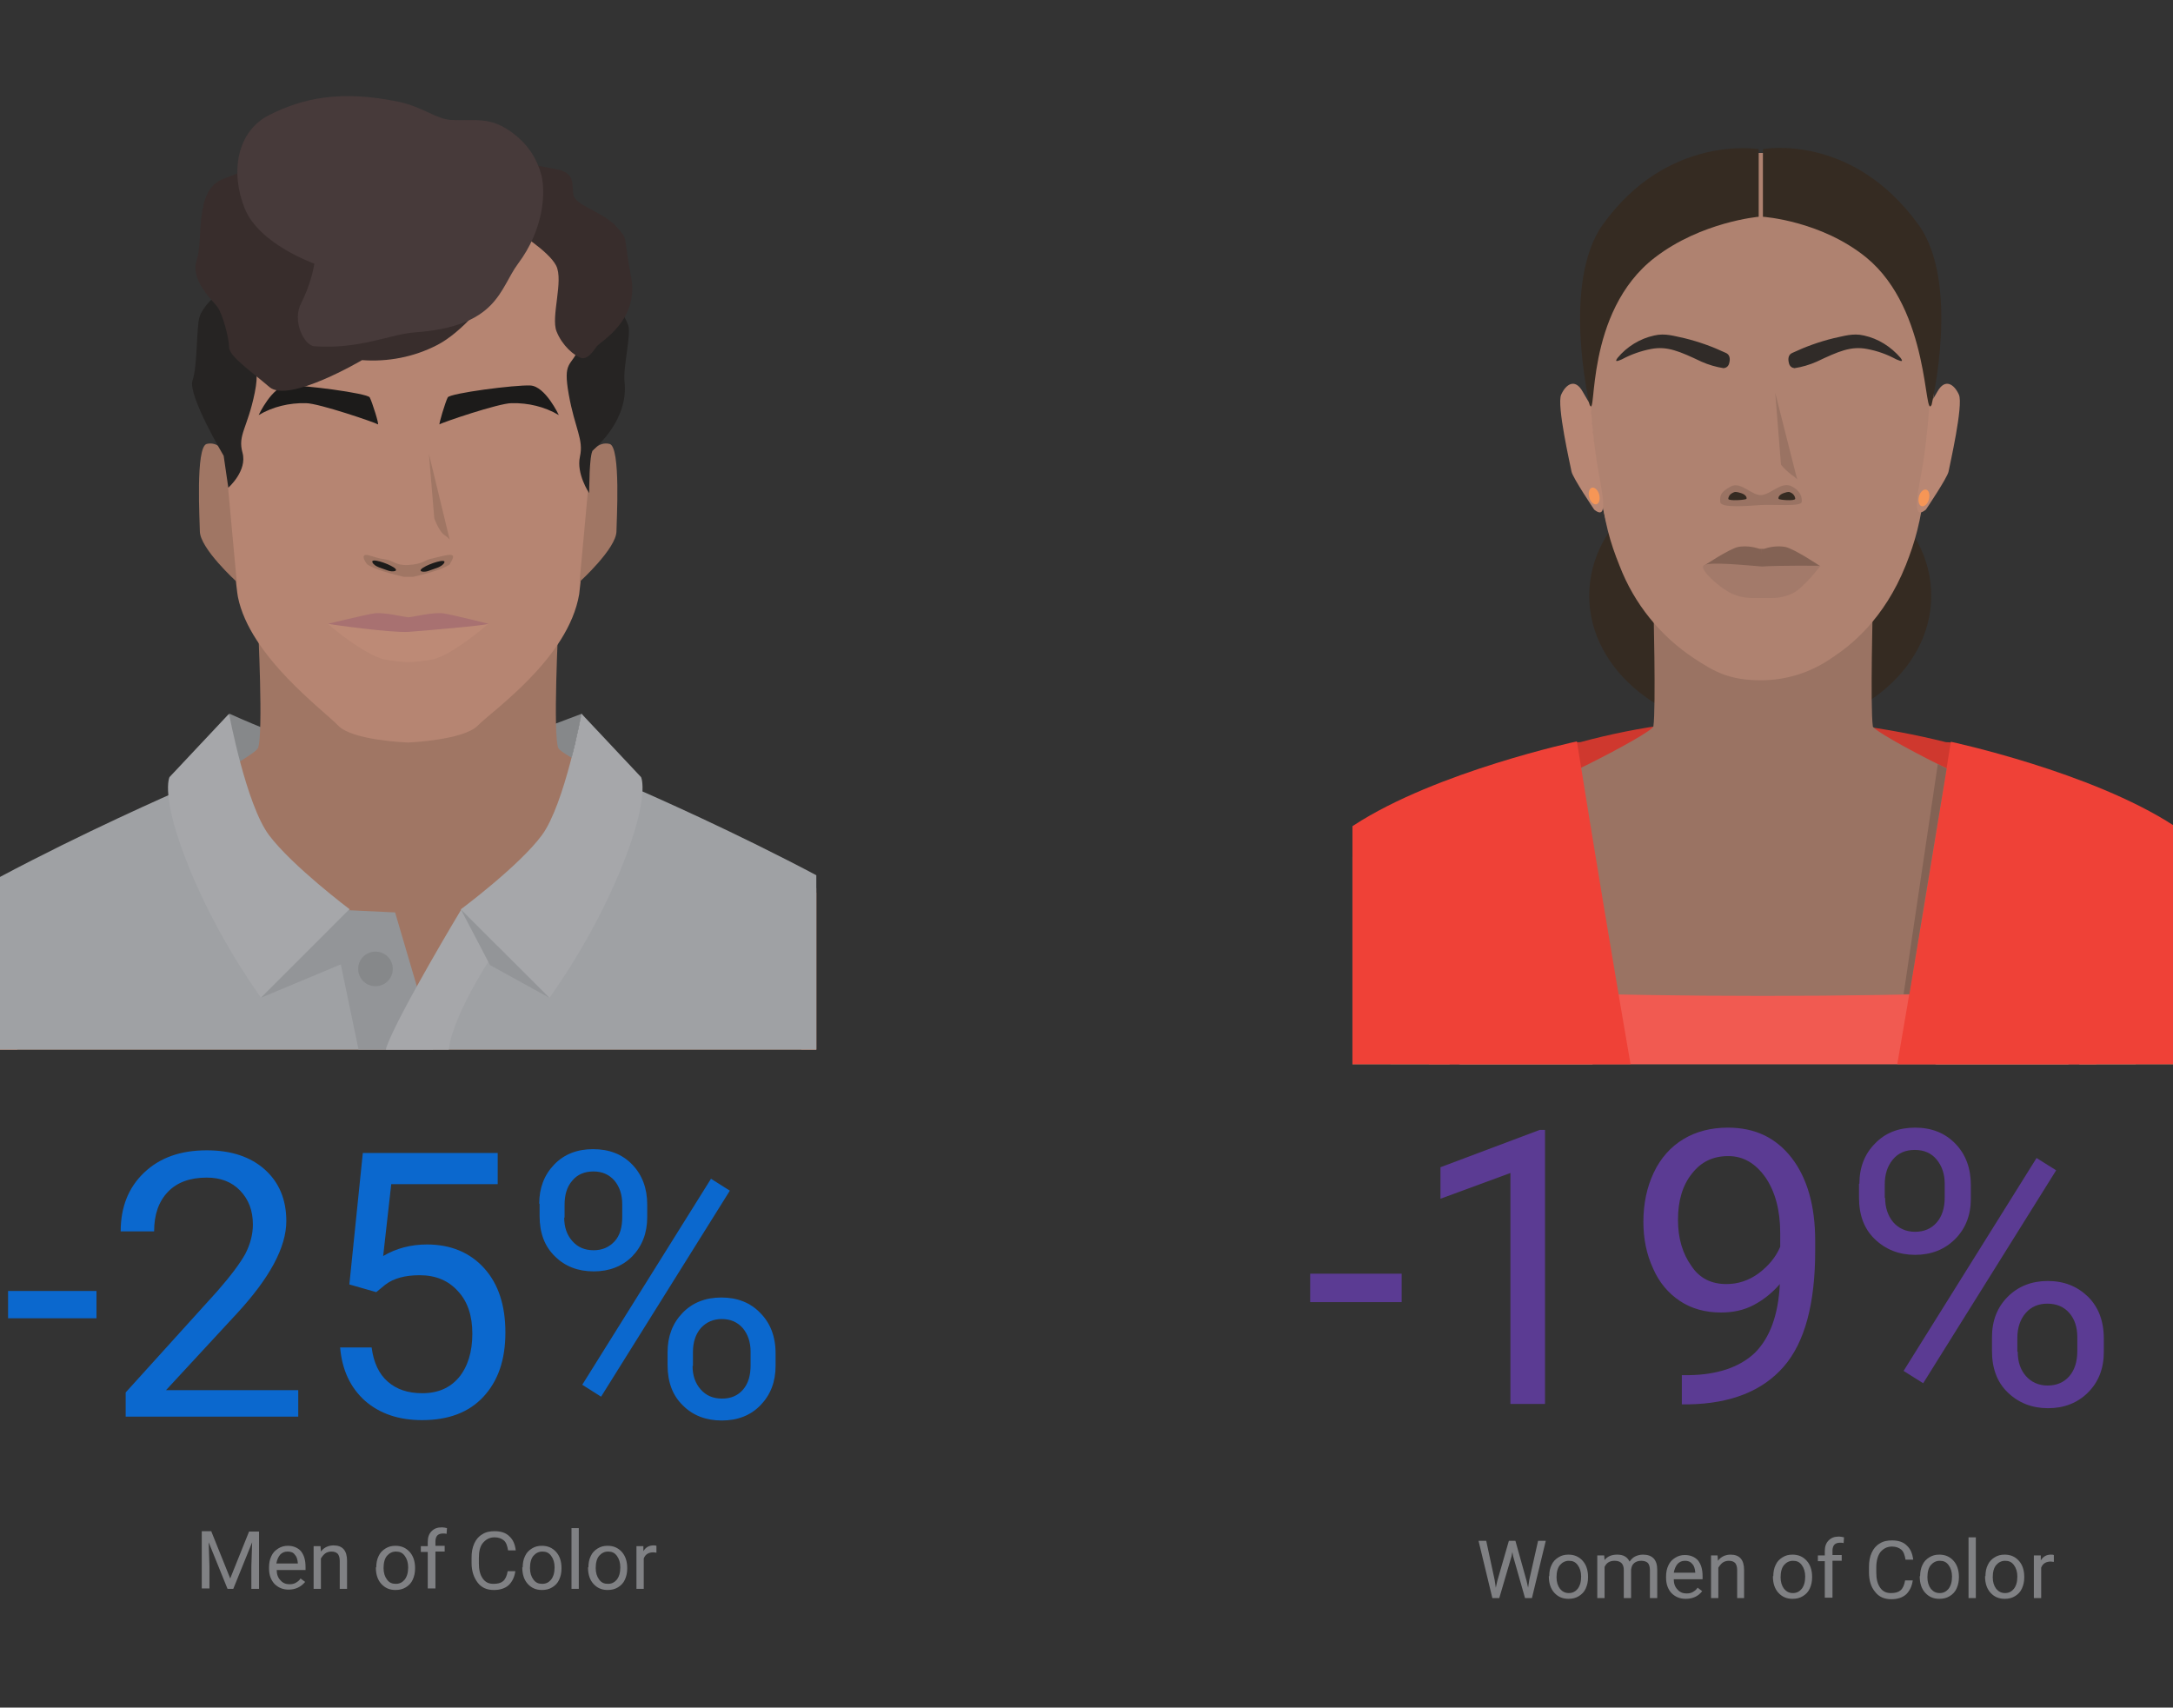 <?xml version="1.0" encoding="utf-8"?>
<!-- Generator: Adobe Illustrator 21.1.0, SVG Export Plug-In . SVG Version: 6.00 Build 0)  -->
<svg version="1.1" id="Layer_1" xmlns="http://www.w3.org/2000/svg" xmlns:xlink="http://www.w3.org/1999/xlink" x="0px" y="0px"
	 viewBox="0 0 565.4 444.3" style="enable-background:new 0 0 565.4 444.3;" xml:space="preserve">
<rect x="0" y="0" width="565.4" height="444.3" fill="#333333" stroke="none"/>
<style type="text/css">
	.st0{enable-background:new    ;}
	.st1{fill:#808184;}
	.st2{fill:#0B68CE;}
	.st3{fill:#5B3B93;}
	.st4{clip-path:url(#SVGID_2_);}
	.st5{fill:#86888A;}
	.st6{fill:#A07664;}
	.st7{fill:#BF826B;}
	.st8{fill:#B68572;}
	.st9{fill:#A87171;}
	.st10{fill:#BD8A76;}
	.st11{fill:#1C1B1A;}
	.st12{fill:#9FA1A4;}
	.st13{fill:#A6A7AA;}
	.st14{fill:#939598;}
	.st15{fill:#FFFFFF;}
	.st16{fill:#262423;}
	.st17{fill:#382D2C;}
	.st18{fill:#473A3A;}
	.st19{clip-path:url(#SVGID_4_);}
	.st20{fill:#CF382E;}
	.st21{fill:#352B22;}
	.st22{fill:#D9A581;}
	.st23{fill:#9A7363;}
	.st24{fill:#DBAA88;}
	.st25{fill:#F15A51;}
	.st26{fill:#E9EFF2;}
	.st27{fill:#EF4137;}
	.st28{fill:none;stroke:#CAC2B2;stroke-width:1.91;}
	.st29{fill:#DBD4C9;}
	.st30{fill:#EDEAE4;}
	.st31{fill:#AF8270;}
	.st32{fill:#B88774;}
	.st33{fill:#836254;}
	.st34{fill:#A37A6A;}
	.st35{fill:#302B28;}
	.st36{fill:#F69656;}
</style>
<title>diverse-people</title>
<g class="st0">
	<path class="st1" d="M55,398.5l4.9,12.2l4.9-12.2h2.6v14.9h-2v-5.8l0.2-6.3l-4.9,12.1h-1.5l-4.9-12.1l0.2,6.2v5.8h-2v-14.9H55z"/>
	<path class="st1" d="M75.1,413.6c-1.5,0-2.7-0.5-3.7-1.5c-0.9-1-1.4-2.3-1.4-4v-0.3c0-1.1,0.2-2.1,0.6-2.9c0.4-0.9,1-1.5,1.8-2
		c0.8-0.5,1.6-0.7,2.5-0.7c1.4,0,2.6,0.5,3.4,1.4c0.8,1,1.2,2.3,1.2,4.1v0.8h-7.5c0,1.1,0.3,2,1,2.7c0.6,0.7,1.4,1,2.3,1
		c0.7,0,1.2-0.1,1.7-0.4c0.5-0.3,0.9-0.6,1.2-1.1l1.2,0.9C78.3,412.9,76.9,413.6,75.1,413.6z M74.8,403.7c-0.8,0-1.4,0.3-1.9,0.8
		c-0.5,0.6-0.8,1.3-1,2.3h5.6v-0.1c-0.1-1-0.3-1.7-0.8-2.2C76.3,403.9,75.6,403.7,74.8,403.7z"/>
	<path class="st1" d="M83.4,402.3l0.1,1.4c0.8-1.1,2-1.6,3.3-1.6c2.3,0,3.5,1.3,3.5,4v7.3h-1.9v-7.3c0-0.8-0.2-1.4-0.5-1.8
		c-0.4-0.4-0.9-0.6-1.7-0.6c-0.6,0-1.2,0.2-1.6,0.5s-0.8,0.8-1.1,1.3v7.9h-1.9v-11.1H83.4z"/>
	<path class="st1" d="M97.9,407.8c0-1.1,0.2-2.1,0.6-2.9c0.4-0.9,1-1.5,1.8-2c0.8-0.5,1.6-0.7,2.6-0.7c1.5,0,2.7,0.5,3.7,1.6
		c0.9,1,1.4,2.4,1.4,4.2v0.1c0,1.1-0.2,2-0.6,2.9c-0.4,0.9-1,1.5-1.8,2c-0.8,0.5-1.7,0.7-2.7,0.7c-1.5,0-2.7-0.5-3.7-1.6
		c-0.9-1-1.4-2.4-1.4-4.2V407.8z M99.8,408c0,1.2,0.3,2.2,0.9,3s1.3,1.1,2.3,1.1c1,0,1.7-0.4,2.3-1.1c0.6-0.8,0.9-1.8,0.9-3.2
		c0-1.2-0.3-2.2-0.9-3c-0.6-0.8-1.3-1.1-2.3-1.1c-0.9,0-1.7,0.4-2.3,1.1S99.8,406.6,99.8,408z"/>
	<path class="st1" d="M111.3,413.4v-9.6h-1.8v-1.5h1.8v-1.1c0-1.2,0.3-2.1,1-2.8s1.5-1,2.7-1c0.4,0,0.9,0.1,1.3,0.2l-0.1,1.5
		c-0.3-0.1-0.7-0.1-1-0.1c-0.6,0-1.1,0.2-1.4,0.5s-0.5,0.9-0.5,1.5v1.2h2.4v1.5h-2.4v9.6H111.3z"/>
	<path class="st1" d="M134.1,408.7c-0.2,1.6-0.8,2.8-1.7,3.7c-1,0.9-2.3,1.3-3.9,1.3c-1.8,0-3.2-0.6-4.2-1.9s-1.6-3-1.6-5.1v-1.4
		c0-1.4,0.2-2.6,0.7-3.7c0.5-1.1,1.2-1.9,2.1-2.4c0.9-0.6,2-0.8,3.2-0.8c1.6,0,2.9,0.4,3.8,1.3c1,0.9,1.5,2.1,1.7,3.7h-2
		c-0.2-1.2-0.5-2.1-1.1-2.6s-1.4-0.8-2.4-0.8c-1.3,0-2.2,0.5-3,1.4s-1.1,2.3-1.1,4v1.4c0,1.6,0.3,2.9,1,3.9c0.7,1,1.6,1.4,2.8,1.4
		c1.1,0,1.9-0.2,2.5-0.7c0.6-0.5,1-1.4,1.2-2.6H134.1z"/>
	<path class="st1" d="M136,407.8c0-1.1,0.2-2.1,0.6-2.9c0.4-0.9,1-1.5,1.8-2c0.8-0.5,1.6-0.7,2.6-0.7c1.5,0,2.7,0.5,3.7,1.6
		c0.9,1,1.4,2.4,1.4,4.2v0.1c0,1.1-0.2,2-0.6,2.9c-0.4,0.9-1,1.5-1.8,2c-0.8,0.5-1.7,0.7-2.7,0.7c-1.5,0-2.7-0.5-3.7-1.6
		c-0.9-1-1.4-2.4-1.4-4.2V407.8z M137.9,408c0,1.2,0.3,2.2,0.9,3s1.3,1.1,2.3,1.1c1,0,1.7-0.4,2.3-1.1c0.6-0.8,0.9-1.8,0.9-3.2
		c0-1.2-0.3-2.2-0.9-3c-0.6-0.8-1.3-1.1-2.3-1.1c-0.9,0-1.7,0.4-2.3,1.1S137.9,406.6,137.9,408z"/>
	<path class="st1" d="M150.6,413.4h-1.9v-15.8h1.9V413.4z"/>
	<path class="st1" d="M153.1,407.8c0-1.1,0.2-2.1,0.6-2.9c0.4-0.9,1-1.5,1.8-2c0.8-0.5,1.6-0.7,2.6-0.7c1.5,0,2.7,0.5,3.7,1.6
		c0.9,1,1.4,2.4,1.4,4.2v0.1c0,1.1-0.2,2-0.6,2.9c-0.4,0.9-1,1.5-1.8,2c-0.8,0.5-1.7,0.7-2.7,0.7c-1.5,0-2.7-0.5-3.7-1.6
		c-0.9-1-1.4-2.4-1.4-4.2V407.8z M155,408c0,1.2,0.3,2.2,0.9,3s1.3,1.1,2.3,1.1c1,0,1.7-0.4,2.3-1.1c0.6-0.8,0.9-1.8,0.9-3.2
		c0-1.2-0.3-2.2-0.9-3c-0.6-0.8-1.3-1.1-2.3-1.1c-0.9,0-1.7,0.4-2.3,1.1S155,406.6,155,408z"/>
	<path class="st1" d="M170.9,404c-0.3,0-0.6-0.1-0.9-0.1c-1.2,0-2.1,0.5-2.5,1.6v7.9h-1.9v-11.1h1.8l0,1.3c0.6-1,1.5-1.5,2.6-1.5
		c0.4,0,0.6,0,0.8,0.1V404z"/>
</g>
<g class="st0">
	<path class="st1" d="M388.9,411.1l0.3,2l0.4-1.8l3-10.4h1.7l2.9,10.4l0.4,1.8l0.3-2l2.3-10.2h2l-3.6,14.9h-1.8l-3.1-10.9l-0.2-1.1
		l-0.2,1.1l-3.2,10.9h-1.8l-3.6-14.9h2L388.9,411.1z"/>
</g>
<g class="st0">
	<path class="st1" d="M403.1,410.1c0-1.1,0.2-2.1,0.6-2.9c0.4-0.9,1-1.5,1.8-2c0.8-0.5,1.6-0.7,2.6-0.7c1.5,0,2.7,0.5,3.7,1.6
		c0.9,1,1.4,2.4,1.4,4.2v0.1c0,1.1-0.2,2-0.6,2.9c-0.4,0.9-1,1.5-1.8,2c-0.8,0.5-1.7,0.7-2.7,0.7c-1.5,0-2.7-0.5-3.7-1.6
		c-0.9-1-1.4-2.4-1.4-4.2V410.1z M405,410.4c0,1.2,0.3,2.2,0.9,3c0.6,0.7,1.3,1.1,2.3,1.1c1,0,1.7-0.4,2.3-1.1
		c0.6-0.8,0.9-1.8,0.9-3.2c0-1.2-0.3-2.2-0.9-3c-0.6-0.8-1.3-1.1-2.3-1.1c-0.9,0-1.7,0.4-2.3,1.1S405,409,405,410.4z"/>
	<path class="st1" d="M417.4,404.7l0.1,1.2c0.8-1,1.9-1.4,3.3-1.4c1.6,0,2.6,0.6,3.2,1.8c0.4-0.5,0.8-1,1.4-1.3
		c0.6-0.3,1.3-0.5,2.1-0.5c2.4,0,3.7,1.3,3.7,3.9v7.4h-1.9v-7.3c0-0.8-0.2-1.4-0.5-1.8c-0.4-0.4-1-0.6-1.8-0.6
		c-0.7,0-1.3,0.2-1.8,0.6c-0.5,0.4-0.7,1-0.8,1.7v7.4h-1.9v-7.3c0-1.6-0.8-2.4-2.4-2.4c-1.2,0-2.1,0.5-2.6,1.6v8.1h-1.9v-11.1H417.4
		z"/>
	<path class="st1" d="M438.6,416c-1.5,0-2.7-0.5-3.7-1.5c-0.9-1-1.4-2.3-1.4-4v-0.3c0-1.1,0.2-2.1,0.6-2.9c0.4-0.9,1-1.5,1.8-2
		c0.8-0.5,1.6-0.7,2.5-0.7c1.4,0,2.6,0.5,3.4,1.4c0.8,1,1.2,2.3,1.2,4.1v0.8h-7.5c0,1.1,0.3,2,1,2.7c0.6,0.7,1.4,1,2.3,1
		c0.7,0,1.2-0.1,1.7-0.4c0.5-0.3,0.9-0.6,1.2-1.1l1.2,0.9C441.9,415.3,440.5,416,438.6,416z M438.4,406.1c-0.8,0-1.4,0.3-1.9,0.8
		c-0.5,0.6-0.8,1.3-1,2.3h5.6v-0.1c-0.1-1-0.3-1.7-0.8-2.2C439.8,406.3,439.2,406.1,438.4,406.1z"/>
	<path class="st1" d="M446.9,404.7l0.1,1.4c0.8-1.1,2-1.6,3.3-1.6c2.3,0,3.5,1.3,3.5,4v7.3H452v-7.3c0-0.8-0.2-1.4-0.5-1.8
		c-0.4-0.4-0.9-0.6-1.7-0.6c-0.6,0-1.2,0.2-1.6,0.5s-0.8,0.8-1.1,1.3v7.9h-1.9v-11.1H446.9z"/>
	<path class="st1" d="M461.4,410.1c0-1.1,0.2-2.1,0.6-2.9c0.4-0.9,1-1.5,1.8-2c0.8-0.5,1.6-0.7,2.6-0.7c1.5,0,2.7,0.5,3.7,1.6
		c0.9,1,1.4,2.4,1.4,4.2v0.1c0,1.1-0.2,2-0.6,2.9c-0.4,0.9-1,1.5-1.8,2c-0.8,0.5-1.7,0.7-2.7,0.7c-1.5,0-2.7-0.5-3.7-1.6
		c-0.9-1-1.4-2.4-1.4-4.2V410.1z M463.3,410.4c0,1.2,0.3,2.2,0.9,3c0.6,0.7,1.3,1.1,2.3,1.1c1,0,1.7-0.4,2.3-1.1
		c0.6-0.8,0.9-1.8,0.9-3.2c0-1.2-0.3-2.2-0.9-3c-0.6-0.8-1.3-1.1-2.3-1.1c-0.9,0-1.7,0.4-2.3,1.1S463.3,409,463.3,410.4z"/>
	<path class="st1" d="M474.8,415.8v-9.6h-1.8v-1.5h1.8v-1.1c0-1.2,0.3-2.1,1-2.8s1.5-1,2.7-1c0.4,0,0.9,0.1,1.3,0.2l-0.1,1.5
		c-0.3-0.1-0.7-0.1-1-0.1c-0.6,0-1.1,0.2-1.4,0.5s-0.5,0.9-0.5,1.5v1.2h2.4v1.5h-2.4v9.6H474.8z"/>
	<path class="st1" d="M497.7,411.1c-0.2,1.6-0.8,2.8-1.7,3.7c-1,0.9-2.3,1.3-3.9,1.3c-1.8,0-3.2-0.6-4.2-1.9c-1.1-1.3-1.6-3-1.6-5.1
		v-1.4c0-1.4,0.2-2.6,0.7-3.7c0.5-1.1,1.2-1.9,2.1-2.4c0.9-0.6,2-0.8,3.2-0.8c1.6,0,2.9,0.4,3.8,1.3c1,0.9,1.5,2.1,1.7,3.7h-2
		c-0.2-1.2-0.5-2.1-1.1-2.6c-0.6-0.5-1.4-0.8-2.4-0.8c-1.3,0-2.2,0.5-3,1.4c-0.7,0.9-1.1,2.3-1.1,4v1.4c0,1.6,0.3,2.9,1,3.9
		c0.7,1,1.6,1.4,2.8,1.4c1.1,0,1.9-0.2,2.5-0.7c0.6-0.5,1-1.4,1.2-2.6H497.7z"/>
	<path class="st1" d="M499.6,410.1c0-1.1,0.2-2.1,0.6-2.9c0.4-0.9,1-1.5,1.8-2c0.8-0.5,1.6-0.7,2.6-0.7c1.5,0,2.7,0.5,3.7,1.6
		c0.9,1,1.4,2.4,1.4,4.2v0.1c0,1.1-0.2,2-0.6,2.9c-0.4,0.9-1,1.5-1.8,2c-0.8,0.5-1.7,0.7-2.7,0.7c-1.5,0-2.7-0.5-3.7-1.6
		c-0.9-1-1.4-2.4-1.4-4.2V410.1z M501.5,410.4c0,1.2,0.3,2.2,0.9,3c0.6,0.7,1.3,1.1,2.3,1.1c1,0,1.7-0.4,2.3-1.1
		c0.6-0.8,0.9-1.8,0.9-3.2c0-1.2-0.3-2.2-0.9-3c-0.6-0.8-1.3-1.1-2.3-1.1c-0.9,0-1.7,0.4-2.3,1.1S501.5,409,501.5,410.4z"/>
	<path class="st1" d="M514.1,415.8h-1.9V400h1.9V415.8z"/>
	<path class="st1" d="M516.6,410.1c0-1.1,0.2-2.1,0.6-2.9c0.4-0.9,1-1.5,1.8-2c0.8-0.5,1.6-0.7,2.6-0.7c1.5,0,2.7,0.5,3.7,1.6
		c0.9,1,1.4,2.4,1.4,4.2v0.1c0,1.1-0.2,2-0.6,2.9c-0.4,0.9-1,1.5-1.8,2c-0.8,0.5-1.7,0.7-2.7,0.7c-1.5,0-2.7-0.5-3.7-1.6
		c-0.9-1-1.4-2.4-1.4-4.2V410.1z M518.5,410.4c0,1.2,0.3,2.2,0.9,3c0.6,0.7,1.3,1.1,2.3,1.1c1,0,1.7-0.4,2.3-1.1
		c0.6-0.8,0.9-1.8,0.9-3.2c0-1.2-0.3-2.2-0.9-3c-0.6-0.8-1.3-1.1-2.3-1.1c-0.9,0-1.7,0.4-2.3,1.1S518.5,409,518.5,410.4z"/>
	<path class="st1" d="M534.5,406.4c-0.3,0-0.6-0.1-0.9-0.1c-1.2,0-2.1,0.5-2.5,1.6v7.9h-1.9v-11.1h1.8l0,1.3c0.6-1,1.5-1.5,2.6-1.5
		c0.4,0,0.6,0,0.8,0.1V406.4z"/>
</g>
<g class="st0">
	<path class="st2" d="M25.1,343h-23v-7.1h23V343z"/>
	<path class="st2" d="M77.7,368.6H32.7v-6.3L56.5,336c3.5-4,5.9-7.2,7.3-9.7c1.3-2.5,2-5.1,2-7.7c0-3.6-1.1-6.5-3.3-8.8
		c-2.2-2.3-5.1-3.4-8.7-3.4c-4.3,0-7.7,1.2-10.1,3.7c-2.4,2.5-3.6,5.9-3.6,10.3h-8.7c0-6.3,2-11.4,6.1-15.3
		c4.1-3.9,9.5-5.8,16.3-5.8c6.4,0,11.4,1.7,15.1,5c3.7,3.3,5.6,7.8,5.6,13.4c0,6.8-4.3,14.8-12.9,24.1l-18.4,19.9h34.4V368.6z"/>
	<path class="st2" d="M90.9,334.2l3.5-34.2h35.1v8.1h-27.7l-2.1,18.7c3.4-2,7.2-3,11.4-3c6.2,0,11.2,2.1,14.9,6.2
		c3.7,4.1,5.5,9.7,5.5,16.7c0,7.1-1.9,12.6-5.7,16.7s-9.1,6.1-16,6.1c-6.1,0-11-1.7-14.8-5c-3.8-3.4-6-8-6.5-13.9h8.2
		c0.5,3.9,1.9,6.9,4.2,8.9c2.3,2,5.2,3,9,3c4.1,0,7.2-1.4,9.5-4.1c2.3-2.8,3.5-6.6,3.5-11.4c0-4.6-1.2-8.3-3.7-11
		c-2.5-2.8-5.8-4.2-10-4.2c-3.8,0-6.8,0.8-9,2.5l-2.3,1.9L90.9,334.2z"/>
	<path class="st2" d="M140.3,313.2c0-4.1,1.3-7.5,3.9-10.2c2.6-2.7,6-4,10.1-4c4.2,0,7.6,1.3,10.2,4c2.6,2.7,3.9,6.2,3.9,10.4v3.3
		c0,4.1-1.3,7.5-3.9,10.2c-2.6,2.6-6,3.9-10,3.9c-4.1,0-7.5-1.3-10.1-3.9c-2.7-2.6-4-6.1-4-10.5V313.2z M146.8,316.8
		c0,2.5,0.7,4.5,2.1,6.1c1.4,1.6,3.2,2.4,5.6,2.4c2.2,0,4-0.8,5.4-2.3c1.4-1.5,2-3.7,2-6.3v-3.4c0-2.5-0.7-4.5-2-6.1
		c-1.4-1.6-3.2-2.4-5.5-2.4s-4.2,0.8-5.5,2.4c-1.4,1.6-2,3.7-2,6.3V316.8z M156.4,363.4l-4.9-3.1l33.5-53.6l4.9,3.1L156.4,363.4z
		 M173.7,351.8c0-4.1,1.3-7.5,3.9-10.2c2.6-2.7,6-4,10.1-4c4.1,0,7.5,1.3,10.1,4c2.6,2.6,4,6.1,4,10.5v3.3c0,4.1-1.3,7.5-3.9,10.2
		c-2.6,2.7-6,4-10.1,4c-4.1,0-7.5-1.3-10.1-3.9c-2.7-2.6-4-6.1-4-10.5V351.8z M180.2,355.4c0,2.5,0.7,4.5,2.1,6.1
		c1.4,1.6,3.2,2.4,5.6,2.4c2.3,0,4.1-0.8,5.4-2.3c1.4-1.6,2-3.7,2-6.4v-3.5c0-2.5-0.7-4.5-2-6.1c-1.4-1.6-3.2-2.4-5.5-2.4
		c-2.2,0-4,0.8-5.4,2.3c-1.4,1.6-2.1,3.7-2.1,6.3V355.4z"/>
</g>
<g class="st0">
	<path class="st3" d="M364.7,338.8h-23.8v-7.4h23.8V338.8z"/>
	<path class="st3" d="M402.1,365.3h-9.1v-60.1l-18.2,6.7v-8.2l25.8-9.7h1.4V365.3z"/>
	<path class="st3" d="M463.1,334.1c-1.9,2.2-4.1,4-6.7,5.4c-2.6,1.4-5.5,2-8.6,2c-4.1,0-7.7-1-10.7-3c-3-2-5.4-4.8-7-8.5
		c-1.7-3.7-2.5-7.7-2.5-12.1c0-4.7,0.9-9,2.7-12.8c1.8-3.8,4.4-6.7,7.7-8.7s7.2-3,11.6-3c7,0,12.5,2.6,16.6,7.9
		c4,5.2,6.1,12.4,6.1,21.5v2.6c0,13.8-2.7,23.9-8.2,30.2c-5.5,6.3-13.7,9.6-24.7,9.8h-1.8v-7.6h1.9c7.4-0.1,13.2-2.1,17.1-5.8
		C460.5,348.1,462.7,342.2,463.1,334.1z M449.2,334.1c3,0,5.8-0.9,8.4-2.8c2.5-1.9,4.4-4.1,5.6-6.9v-3.6c0-5.9-1.3-10.7-3.8-14.4
		c-2.6-3.7-5.8-5.6-9.7-5.6c-4,0-7.1,1.5-9.5,4.6c-2.4,3-3.6,7-3.6,12c0,4.8,1.2,8.8,3.5,12C442.2,332.6,445.3,334.1,449.2,334.1z"
		/>
	<path class="st3" d="M483.8,308c0-4.3,1.4-7.8,4.1-10.5c2.7-2.8,6.2-4.1,10.4-4.1c4.3,0,7.8,1.4,10.5,4.2c2.7,2.8,4,6.4,4,10.8v3.5
		c0,4.3-1.4,7.8-4.1,10.5c-2.7,2.7-6.2,4.1-10.4,4.1c-4.2,0-7.7-1.4-10.5-4.1c-2.8-2.7-4.1-6.3-4.1-10.8V308z M490.5,311.7
		c0,2.5,0.7,4.6,2.1,6.3c1.4,1.6,3.3,2.5,5.7,2.5c2.3,0,4.2-0.8,5.6-2.4c1.4-1.6,2.1-3.8,2.1-6.5V308c0-2.5-0.7-4.6-2.1-6.3
		c-1.4-1.7-3.3-2.5-5.7-2.5s-4.3,0.8-5.7,2.5c-1.4,1.7-2.1,3.8-2.1,6.5V311.7z M500.4,359.9l-5.1-3.2l34.6-55.4l5.1,3.2L500.4,359.9
		z M518.3,347.9c0-4.3,1.4-7.8,4.1-10.5c2.7-2.7,6.2-4.1,10.4-4.1c4.3,0,7.7,1.4,10.5,4.1c2.7,2.7,4.1,6.3,4.1,10.9v3.5
		c0,4.3-1.4,7.8-4.1,10.5c-2.7,2.7-6.2,4.1-10.4,4.1c-4.2,0-7.7-1.4-10.5-4.1c-2.8-2.7-4.1-6.3-4.1-10.8V347.9z M525,351.7
		c0,2.6,0.7,4.7,2.1,6.3c1.4,1.6,3.3,2.5,5.7,2.5c2.3,0,4.2-0.8,5.6-2.4s2.1-3.8,2.1-6.6v-3.6c0-2.6-0.7-4.7-2.1-6.3
		c-1.4-1.6-3.3-2.4-5.7-2.4c-2.3,0-4.2,0.8-5.6,2.4s-2.2,3.8-2.2,6.5V351.7z"/>
</g>
<g>
	<defs>
		<rect id="SVGID_1_" width="212.4" height="273.1"/>
	</defs>
	<clipPath id="SVGID_2_">
		<use xlink:href="#SVGID_1_"  style="overflow:visible;"/>
	</clipPath>
	<g class="st4">
		<path class="st5" d="M59.7,185.7c0,0,17.8,8.1,23.6,8.5s42.3,0.8,45.6-0.2s22.5-8.3,22.5-8.3s-6.4,31.1-11.2,35.1
			s-68.5,0.9-68.5,0.9S58.7,204.4,59.7,185.7z"/>
		<path class="st6" d="M230.1,241.4c-29.5-18.2-83.3-43.7-84.8-46.7s0-32.6,0-32.6H67.1c0,0,1.5,29.6,0,32.6s-51.9,29.9-84,48.1
			C-38.8,255,0,355.3,0,355.3s13.7,93.1,14.2,98.6c1.3,16.4-1.4,67-1.4,67s0.4,4.6,17.9,8.4s56.4,6.1,75.6,6s58.1-2.2,75.5-6
			s17.7-8.4,17.7-8.4s-2.5-50.6-1.3-67c0.4-5.6,14.2-98.6,14.2-98.6S251.4,254.5,230.1,241.4z"/>
		<path class="st7" d="M269.8,337.4l5.3,87.3c4.6,32.9-11.1,156.5-11.1,156.5l-32.1-3.2l-23.4-223.8V230.4c0,0,36.2,16.7,47.5,31.8
			C273.3,285.5,269.8,337.4,269.8,337.4z"/>
		<path class="st7" d="M-56.8,337.4l-5.3,87.3c-4.6,32.9,11.2,155.7,11.2,155.7l32.1-3.3L4.5,354.2V230.4c0,0-36.2,16.7-47.5,31.8
			C-60.3,285.5-56.8,337.4-56.8,337.4z"/>
		<path class="st8" d="M115.1,42.9c-5.9-0.6-11.9-0.6-17.8,0c-17.3,1.4-43.1,25.9-41,53c0.6,7.8,4.9,56.1,5.6,59.4
			c3.1,15.5,22.4,29.6,26.1,33.5s18.2,4.4,18.2,4.4s14.4-0.6,18.1-4.4s23.6-17.5,26.4-34.2c0.5-3.2,4.8-50.9,5.4-58.7
			C158.2,68.7,132.4,44.3,115.1,42.9z"/>
		<path class="st9" d="M85.4,162.3c0,0,9.4-2.3,11.9-2.7s8.1,1,8.9,1s0.1,3.9,0.1,3.9S93.4,165.7,85.4,162.3z"/>
		<path class="st9" d="M127.1,162.3c0,0-9.1-2.3-11.7-2.7s-8.3,1-9,1s-0.1,3.9-0.1,3.9S119.1,165.7,127.1,162.3z"/>
		<path class="st10" d="M127.1,162.3c-0.4,0.4-16.5,1.8-20.8,2.1s-20.3-1.9-20.9-2.1s9.7,8.4,14.8,9.3c2,0.4,4.1,0.6,6.1,0.7
			c2-0.1,4.1-0.3,6.1-0.7C117.4,170.7,127.1,162.3,127.1,162.3z"/>
		<path class="st6" d="M117.7,144.5c-0.7-0.4-2.2,0.1-6,1c-0.9,0.2-1.9,1.3-5.4,1.5s-3.8-1.2-6.3-1.5s-4.5-1.5-5.2-1
			s0.7,2.3,0.7,2.3c1.9,1.4,6.7,2.6,9.6,3.3h2.4c2.9-0.7,7.7-1.9,9.6-3.3C116.9,146.7,118.4,144.9,117.7,144.5z"/>
		<path class="st11" d="M100.8,148.4c-1.2-0.5-3.4-0.9-3.9-2.1s3.8,0.2,5.5,1.3S102,148.9,100.8,148.4z"/>
		<path class="st11" d="M111.6,148.5c1.2-0.5,3.4-0.9,4-2.1s-3.8,0.2-5.5,1.3S110.4,149,111.6,148.5z"/>
		<path class="st6" d="M111.6,118.1l1.4,16.8c0,0,1.2,3.3,2.6,4.3c0.5,0.3,1,0.7,1.4,1.2L111.6,118.1z"/>
		<path class="st11" d="M145.4,108c0,0-3.5-7.5-7.4-7.7s-20.9,2-21.5,3.1s-2.5,7.4-2.1,7s15.4-5.5,18.7-5.5
			C137.4,104.8,141.7,105.8,145.4,108z"/>
		<path class="st11" d="M67.3,108c0,0,3.5-7.5,7.4-7.7s20.9,2,21.5,3.1s2.6,7.4,2.1,7s-15.4-5.5-18.7-5.5
			C75.3,104.8,71,105.8,67.3,108z"/>
		<path class="st6" d="M153.9,117.7c0,0,1.7-2.9,4.7-2.2s1.8,20.5,1.8,22.7c0,4.5-9.6,13.2-9.6,13.2L153.9,117.7z"/>
		<path class="st6" d="M58.5,117.7c0,0-1.7-2.9-4.7-2.2S52,136,52,138.2c0,4.5,9.6,13.2,9.6,13.2L58.5,117.7z"/>
		<path class="st12" d="M280.6,379.1c-4.9-65.2-18.4-113.2-23.6-120.5c-14.6-20.5-93.1-54.1-93.1-54.1l-57.3,56.2l-57.3-56.2
			c0,0-78.6,33.7-93.1,54.1c-5.2,7.3-18.7,55.3-23.6,120.5c-6.9,89.6,5.1,205.9,5.1,205.9l48-7.8l17-178.4L2.9,563l103.7,0.3
			l103.7-0.3l0.2-164.2l17,178.4l48,7.8C275.5,585,287.5,468.7,280.6,379.1z"/>
		<path class="st13" d="M119.9,236.6l23.1,23c7.4-10.5,13.7-21.7,18.6-33.6c7.7-18.9,5.2-23.8,5.2-23.8l-15.5-16.5
			c0,0-4.4,23.6-10.3,31.6S119.9,236.6,119.9,236.6z"/>
		<path class="st14" d="M85.7,236.6c0,0,9.5,45.8,11,52.7c1.9,8.7,2.5,28.1,2.5,28.1l16.1-7.5l-2.9-39.9l-9.6-32.6L85.7,236.6z"/>
		<path class="st13" d="M99.3,562.9l17,0.3c0,0-0.7-280.5,0.5-290.3s13-26.9,13-26.9l-9.7-9.5c0,0-16.2,26.9-19.5,35.8
			S99.3,562.9,99.3,562.9z"/>
		<path class="st15" d="M112.1,282.2c0,2.5-2,4.5-4.5,4.5s-4.5-2-4.5-4.5s2-4.5,4.5-4.5S112.1,279.7,112.1,282.2z"/>
		<path class="st15" d="M112.1,323.1c0,2.5-2,4.5-4.5,4.5s-4.5-2-4.5-4.5s2-4.5,4.5-4.5S112.1,320.6,112.1,323.1z"/>
		<path class="st15" d="M112.1,358.1c0,2.5-2,4.5-4.5,4.5s-4.5-2-4.5-4.5s2-4.5,4.5-4.5l0,0C110.1,353.6,112.1,355.6,112.1,358.1z"
			/>
		<path class="st15" d="M112.1,396.4c0,2.5-2,4.5-4.5,4.5s-4.5-2-4.5-4.5s2-4.5,4.5-4.5l0,0C110.1,391.9,112.1,393.9,112.1,396.4z"
			/>
		<path class="st15" d="M112.1,433.6c0,2.5-2,4.5-4.5,4.5s-4.5-2-4.5-4.5s2-4.5,4.5-4.5S112.1,431.1,112.1,433.6L112.1,433.6z"/>
		<path class="st5" d="M102.2,252.1c0,2.5-2,4.5-4.5,4.5s-4.5-2-4.5-4.5s2-4.5,4.5-4.5S102.2,249.6,102.2,252.1z"/>
		<path class="st13" d="M91,236.6l-23.1,23c-7.4-10.5-13.7-21.7-18.6-33.6c-7.7-18.9-5.2-23.8-5.2-23.8l15.5-16.5
			c0,0,4.4,23.6,10.4,31.6S91,236.6,91,236.6z"/>
		<polygon class="st14" points="67.9,259.6 90.9,236.6 90.4,250.2 		"/>
		<polygon class="st14" points="142.9,259.6 119.9,236.6 127.5,251.1 		"/>
		<path class="st16" d="M59.4,126.9l-1.2-8.3c0,0-9.4-15.8-8.1-19.6s1-13.9,1.8-16.5s3.7-5.1,3.7-5.1s-4.1-5.4-2.8-11.1
			s3.2-3.9,6.2,0s0.3,17.3,2.7,22.5c2.4,5.2,6.5,3.9,4.6,13.3s-4.5,11-3.2,15.7S59.4,126.9,59.4,126.9z"/>
		<path class="st16" d="M153.3,128.3c0,0,0-10.3,1-11.2s9.3-8,8.2-17.8c-0.4-3.8,1.7-12,1-14.5c-0.6-1.8-1.6-3.5-3-4.9
			c0,0,3.3-5.1,2.3-10.5s-2.6-3.7-5,0s-5.2,16.5-7.2,21.3s-4.2,3.1-2.6,12s3.9,11.6,2.9,16.1S153.3,128.3,153.3,128.3z"/>
		<path class="st17" d="M134.1,60c0,0,8.6,5.2,10.6,9.1s-1.4,13.3,0.1,17.1s4.6,6.3,6.3,6.9s3.2-1.6,4.1-2.9s11.2-6.7,9-18.2
			s-0.5-9.2-3.8-13s-10.7-5.5-11.2-8.3s0.7-5.7-4.6-6.7s-9.8-2.2-10.3,0S134.1,60,134.1,60z"/>
		<path class="st17" d="M94.2,93.7c0,0-19.1,11.3-24.1,7s-10.5-8-10.5-10.4s-1.7-8.6-3-10.4s-7.2-6.9-5.4-12.3s-0.8-18.3,7-21.1
			s6.7-3.5,10.9-6.7s4.7-3.9,10.3-4s22.2,1.3,24.3,2.3s11.2,6.3,13.8,7.2s8.1,3.6,9.3,8.8c1.7,6.4,2.2,13,1.5,19.5
			c-0.3,3.9-8.3,13-14.6,16.2C107.7,92.9,100.9,94.2,94.2,93.7z"/>
		<path class="st18" d="M81.8,90.1c-2.7-0.2-5.9-6.7-3.4-11.3c1.6-3.2,2.8-6.7,3.4-10.2c0,0-14.3-5-18.1-14.3s-2.2-20.1,6.4-24.4
			s18.4-6.6,33.7-3.4c6.1,1.3,9.8,4.5,13.5,4.7c6.3,0.4,10.4-1.2,16.6,3.8c3.5,2.7,5.9,6.4,7,10.7c1.1,4.7,0.5,14.1-6.1,22.9
			c-4.9,6.6-5.2,16.4-27.1,17.9C101.1,87.1,93.6,90.9,81.8,90.1z"/>
	</g>
</g>
<g>
	<defs>
		<rect id="SVGID_3_" x="351.9" y="2.3" width="213.6" height="274.6"/>
	</defs>
	<clipPath id="SVGID_4_">
		<use xlink:href="#SVGID_3_"  style="overflow:visible;"/>
	</clipPath>
	<g class="st19">
		<path class="st20" d="M515,201.1c0,4.4-3.9,8-8.6,8h-95.2c-4.8,0-8.6-3.6-8.6-8l0,0c0-4.4,3.9-8,8.6-8c15.5-4.2,31.5-6.3,47.5-6.1
			c16,0.2,32,2.2,47.6,6.1C511.1,193.1,514.9,196.7,515,201.1L515,201.1z"/>
		<path class="st21" d="M502.5,155c0,19.6-19.9,35.5-44.5,35.5s-44.5-15.9-44.5-35.5s19.9-35.5,44.5-35.5S502.5,135.4,502.5,155z"/>
		<path class="st22" d="M306.3,554h26.8c0,0,28-100.6,29.6-107s8.4-82.8,11.6-108.7s5.8-125.6-3.8-123.6
			c-14.7,3.1-36.9,15.7-38.6,46.9c-0.6,11.7-1.5,35.6-1.8,50.8c-0.5,27.4-0.9,82.1-2.2,88.4c-2,10-13.2,44.8-14,57.1
			S306.3,554,306.3,554z"/>
		<path class="st23" d="M527.6,398.1c3.9-32.4,12.1-77.5,22.5-104.3s17.7-69.8,12.7-72.9c-8.6-5.4-16.3-6.7-30.3-10.3
			s-44.9-19.9-45.2-21.6c-0.7-5,0-32,0-32h-57.1c0,0,0.7,27,0,32c-0.2,1.7-31.2,18-45.2,21.6s-20.8,4.7-30.3,10.3
			c-5.1,3,2.3,46,12.7,72.8s18.6,72,22.5,104.3c3.1,26,4.7,32.1-8.1,59.8c-12,26-16.7,37.6-16.7,37.6s57.8,8.8,93.6,8.9
			s93.6-8.9,93.6-8.9s-4.7-11.6-16.7-37.6C522.9,430.2,524.4,424.1,527.6,398.1z"/>
		<path class="st22" d="M611.9,554h-26.8c0,0-28-100.6-29.6-107s-8.4-82.8-11.6-108.7s-5.8-125.6,3.8-123.6
			c14.7,3.1,36.9,15.7,38.6,46.9c0.6,11.7,1.5,35.6,1.8,50.8c0.5,27.4,1,82.1,2.2,88.4c2,10,13.2,44.8,14,57.1S611.9,554,611.9,554z
			"/>
		<path class="st24" d="M400.3,360.2c-15.8-2-30.8-9.7-31.2-30.9s5.4-27.1,6.4-35.5c0.7-5.6,1.7-16.4,1.7-16.4s28.7-7,43.9,2.4
			s24.3,16.4,25.2,32.1C449.3,334.4,427.1,361.8,400.3,360.2z"/>
		<path class="st24" d="M517.7,360.2c15.8-2,30.8-9.7,31.2-30.9s-5.4-27.1-6.4-35.5c-0.7-5.6-1.7-16.4-1.7-16.4s-28.7-7-43.9,2.4
			s-24.3,16.4-25.2,32.1C468.7,334.4,490.9,361.8,517.7,360.2z"/>
		<path class="st25" d="M545.9,282.7c-2.1-14.2,2.5-57.5,2.8-61.2s0.8-8,0.8-8l-3.1-0.9c0,0-2.8,37.6-4.1,42.7s-165.9,5.1-167.3,0
			s-4.1-42.7-4.1-42.7l-3.1,0.9c0,0,0.6,4.3,0.8,8s4.9,47,2.7,61.2s-6,19.7-6.1,40.4c0,7.7,17.5,39.4,16.4,68.5
			c-1.7,49.6-22.4,103.6-22.4,103.6c22.4,5,57.1,8.6,99.2,8.5c38.3-0.1,70.8-2.3,98.8-8.8c0,0-20.3-50.3-21.9-99
			c-1-30.9,16.5-64.8,16.4-72.8C551.9,302.4,547.9,295.9,545.9,282.7z"/>
		<path class="st26" d="M392.4,347.2c-8.2-2.5-25.9-19.1-25.8-18.4c2.7,21.5,16.5,29.3,32.5,31.3c15.7,0.1,28.3-4.7,35.9-20.2
			C435,340,414.3,353.7,392.4,347.2z"/>
		<path class="st26" d="M525,347.2c8.2-2.5,25.9-19.1,25.8-18.4c-2.7,21.5-16.5,29.3-32.5,31.3c-15.7,0.1-28.3-4.7-35.9-20.2
			C482.4,340,503.2,353.7,525,347.2z"/>
		<path class="st27" d="M622,545.3c0,0-12.9-70.1-28.7-152.3c-7.3-38-2.6-71-2.6-105.7s0.6-55.8-25.1-72.5c-21.5-14-58-21.8-58-21.8
			S486.5,325.4,480,346.8c-10.5,34.6,47.5,199.1,47.5,199.1h43.9c0,0-3-18-7.9-37.9c-9.2-37.8-24.1-91.2-23.1-101
			c1.5-15,5.8-54.7,5.8-54.7s0.3,49.3,0.6,67.6s32,125.3,32,125.3L622,545.3z"/>
		<line class="st28" x1="500" y1="388.2" x2="512.6" y2="386.5"/>
		<line class="st28" x1="508.8" y1="430.7" x2="521.4" y2="428.6"/>
		<polygon class="st29" points="546.3,354.4 547.6,317.3 545,364.2 		"/>
		<path class="st27" d="M296,545.3c0,0,12.9-70.2,28.6-152.4c7.3-38,2.6-71,2.6-105.7s-0.6-55.8,25.1-72.5c21.5-14,58-21.8,58-21.8
			s21.1,132.4,27.6,153.8c10.5,34.6-47.5,199.1-47.5,199.1h-43.8c0,0,3-18,7.9-37.9c9.2-37.8,24.1-91.2,23.1-101
			c-1.5-15-5.8-54.7-5.8-54.7s-0.3,49.3-0.6,67.6s-32,125.3-32,125.3L296,545.3z"/>
		<polygon class="st29" points="371.7,354.4 370.4,317.3 373,364.2 		"/>
		<path class="st30" d="M419.7,386.2c0,3.5-2.8,6.3-6.3,6.3s-6.3-2.8-6.3-6.3s2.8-6.3,6.3-6.3h0
			C416.9,379.9,419.7,382.7,419.7,386.2z"/>
		<path class="st30" d="M407.1,427c0,3.5-2.8,6.3-6.3,6.3s-6.3-2.8-6.3-6.3s2.8-6.3,6.3-6.3h0C404.3,420.7,407.1,423.5,407.1,427z"
			/>
		<path class="st31" d="M484.1,50.4c-6.5-4.9-16.2-7.2-25.5-7.2s-19,2.3-25.5,7.2c-21.5,16.1-20.8,44.9-16.9,75.6
			c1.3,10.1,2.7,15,5.2,21.2c3.8,9.9,10.6,18.3,19.4,24.1c5.3,3.5,9.2,5.7,17.4,5.7c6.7,0,13.2-2.1,18.7-6c4.4-2.9,13.3-9.7,19-24
			c2.4-6.1,3.8-10.9,5.1-21C505,95.3,505.6,66.5,484.1,50.4z"/>
		<path class="st31" d="M483.4,47c-6.5-4.9-16.2-7.2-25.5-7.2s-19,2.3-25.5,7.2c-21.5,16.1-20.8,44.9-16.9,75.6
			c1.3,10.1,2.7,15,5.2,21.2c3.8,9.9,10.6,18.3,19.4,24.1c5.3,3.5,9.2,5.7,17.4,5.7c6.7,0,13.2-2.1,18.7-6c4.4-2.9,13.3-9.7,19-24
			c2.4-6.1,3.8-10.9,5.1-21C504.3,91.8,504.9,63.1,483.4,47z"/>
		<path class="st32" d="M414.8,132.6c0,0-5.6-8.3-5.9-9.9s-3.9-17.3-2.7-20s3.6-4.4,5.6-0.8l2.1,3.6c0,0,0.5,7.9,1.6,14.8
			S418.9,135.9,414.8,132.6z"/>
		<path class="st32" d="M501.1,132.6c0,0,5.6-8.3,5.9-9.9s3.9-17.3,2.7-20s-3.6-4.4-5.6-0.8l-2.1,3.6c0,0-0.5,7.9-1.6,14.8
			S497,135.9,501.1,132.6z"/>
		<path class="st23" d="M466.3,126.6c-2.7-1.5-5.3,1.9-7.9,2.2s-5.4-3.7-8.1-2.2s-2.8,2.3-2.7,4s7.4,1,10.6,0.8s10.5,0.5,10.6-0.8
			S468.5,127.8,466.3,126.6z"/>
		<path class="st21" d="M449.7,129.8c0-0.6,0.4-1.2,1-1.5c0.7-0.4,1-0.4,2.3,0c1.3,0.4,1.6,1.2,1.4,1.5S449.7,130.4,449.7,129.8z"/>
		<path class="st21" d="M467.1,129.8c0-0.6-0.4-1.2-0.9-1.5c-0.7-0.4-0.9-0.4-2.1,0c-1.2,0.4-1.5,1.2-1.3,1.5S467,130.4,467.1,129.8
			z"/>
		<path class="st23" d="M461.9,102.2l1.5,18.7c0.8,1,1.7,1.8,2.7,2.6c0.5,0.3,1,0.7,1.5,1.2L461.9,102.2z"/>
		<path class="st33" d="M458.4,142.8h-0.6c-1.8-0.6-3.7-0.8-5.5-0.5c-2.4,0.5-9.1,5-9.1,5s13.1,0.6,15.3,0.6L458.4,142.8z"/>
		<path class="st33" d="M458.4,142.8h0.6c1.8-0.6,3.7-0.8,5.5-0.5c2.4,0.5,9.1,5,9.1,5s-13.1,0.6-15.3,0.6L458.4,142.8z"/>
		<path class="st34" d="M458.5,147.4c-4.1-0.3-14.4-1.4-15.3-0.2s4.5,5.9,7.3,7.2c1.7,0.8,3.6,1.2,5.5,1.2h5c1.9,0,3.7-0.4,5.4-1.2
			c2.8-1.3,7.3-7.2,7.3-7.2S462.5,147.1,458.5,147.4z"/>
		<path class="st35" d="M449,91.8c1,0.4,1.3,1.4,0.9,2.8c-0.2,0.7-0.7,1.1-1.4,1.2c-2-0.3-4-0.9-5.8-1.7c-5.7-2.7-8.9-4.1-13.1-3.3
			c-2.6,0.5-5.2,1.4-7.6,2.7c-1.2,0.5-2,0.8-1.1-0.4c2.4-2.9,5.8-5,9.5-5.8c2.9-0.7,5.4,0.2,7.9,0.7C442,88.9,445.6,90.2,449,91.8z"
			/>
		<path class="st35" d="M466.4,91.8c-1,0.4-1.3,1.4-0.9,2.8c0.2,0.7,0.7,1.1,1.4,1.2c2-0.3,4-0.9,5.8-1.7c5.7-2.7,8.9-4.1,13.1-3.3
			c2.7,0.5,5.2,1.4,7.6,2.7c1.2,0.5,2,0.8,1.1-0.4c-2.5-2.9-5.8-5-9.5-5.8c-2.9-0.7-5.4,0.2-7.9,0.7
			C473.4,88.9,469.8,90.2,466.4,91.8z"/>
		<path class="st21" d="M502.6,105.3c0,0,7.5-31.7-3.4-46.8c-17.4-24.1-40.5-19.7-40.5-19.7v17.6c0,0,15.1,1,26.9,10.6
			C502.4,80.8,500.5,109.7,502.6,105.3z"/>
		<path class="st21" d="M413.6,105.3c0,0-7.4-31.6,3.4-46.8c16.9-23.7,40.6-19.7,40.6-19.7v17.6c0,0-14.9,1.3-27,10.6
			C412.1,81.2,415.6,109.7,413.6,105.3z"/>
		<path class="st36" d="M416.1,128.7c0.3,1.2,0,2.3-0.7,2.5s-1.6-0.6-1.9-1.8s0-2.3,0.7-2.5S415.8,127.5,416.1,128.7z"/>
		<path class="st36" d="M499.3,129.2c-0.3,1.2,0,2.3,0.7,2.5s1.6-0.6,1.9-1.8s0-2.3-0.7-2.5S499.6,128,499.3,129.2z"/>
	</g>
</g>
<polygon class="st33" points="506.5,200 504.2,198.8 495.3,258.7 496.8,258.7 "/>
</svg>
